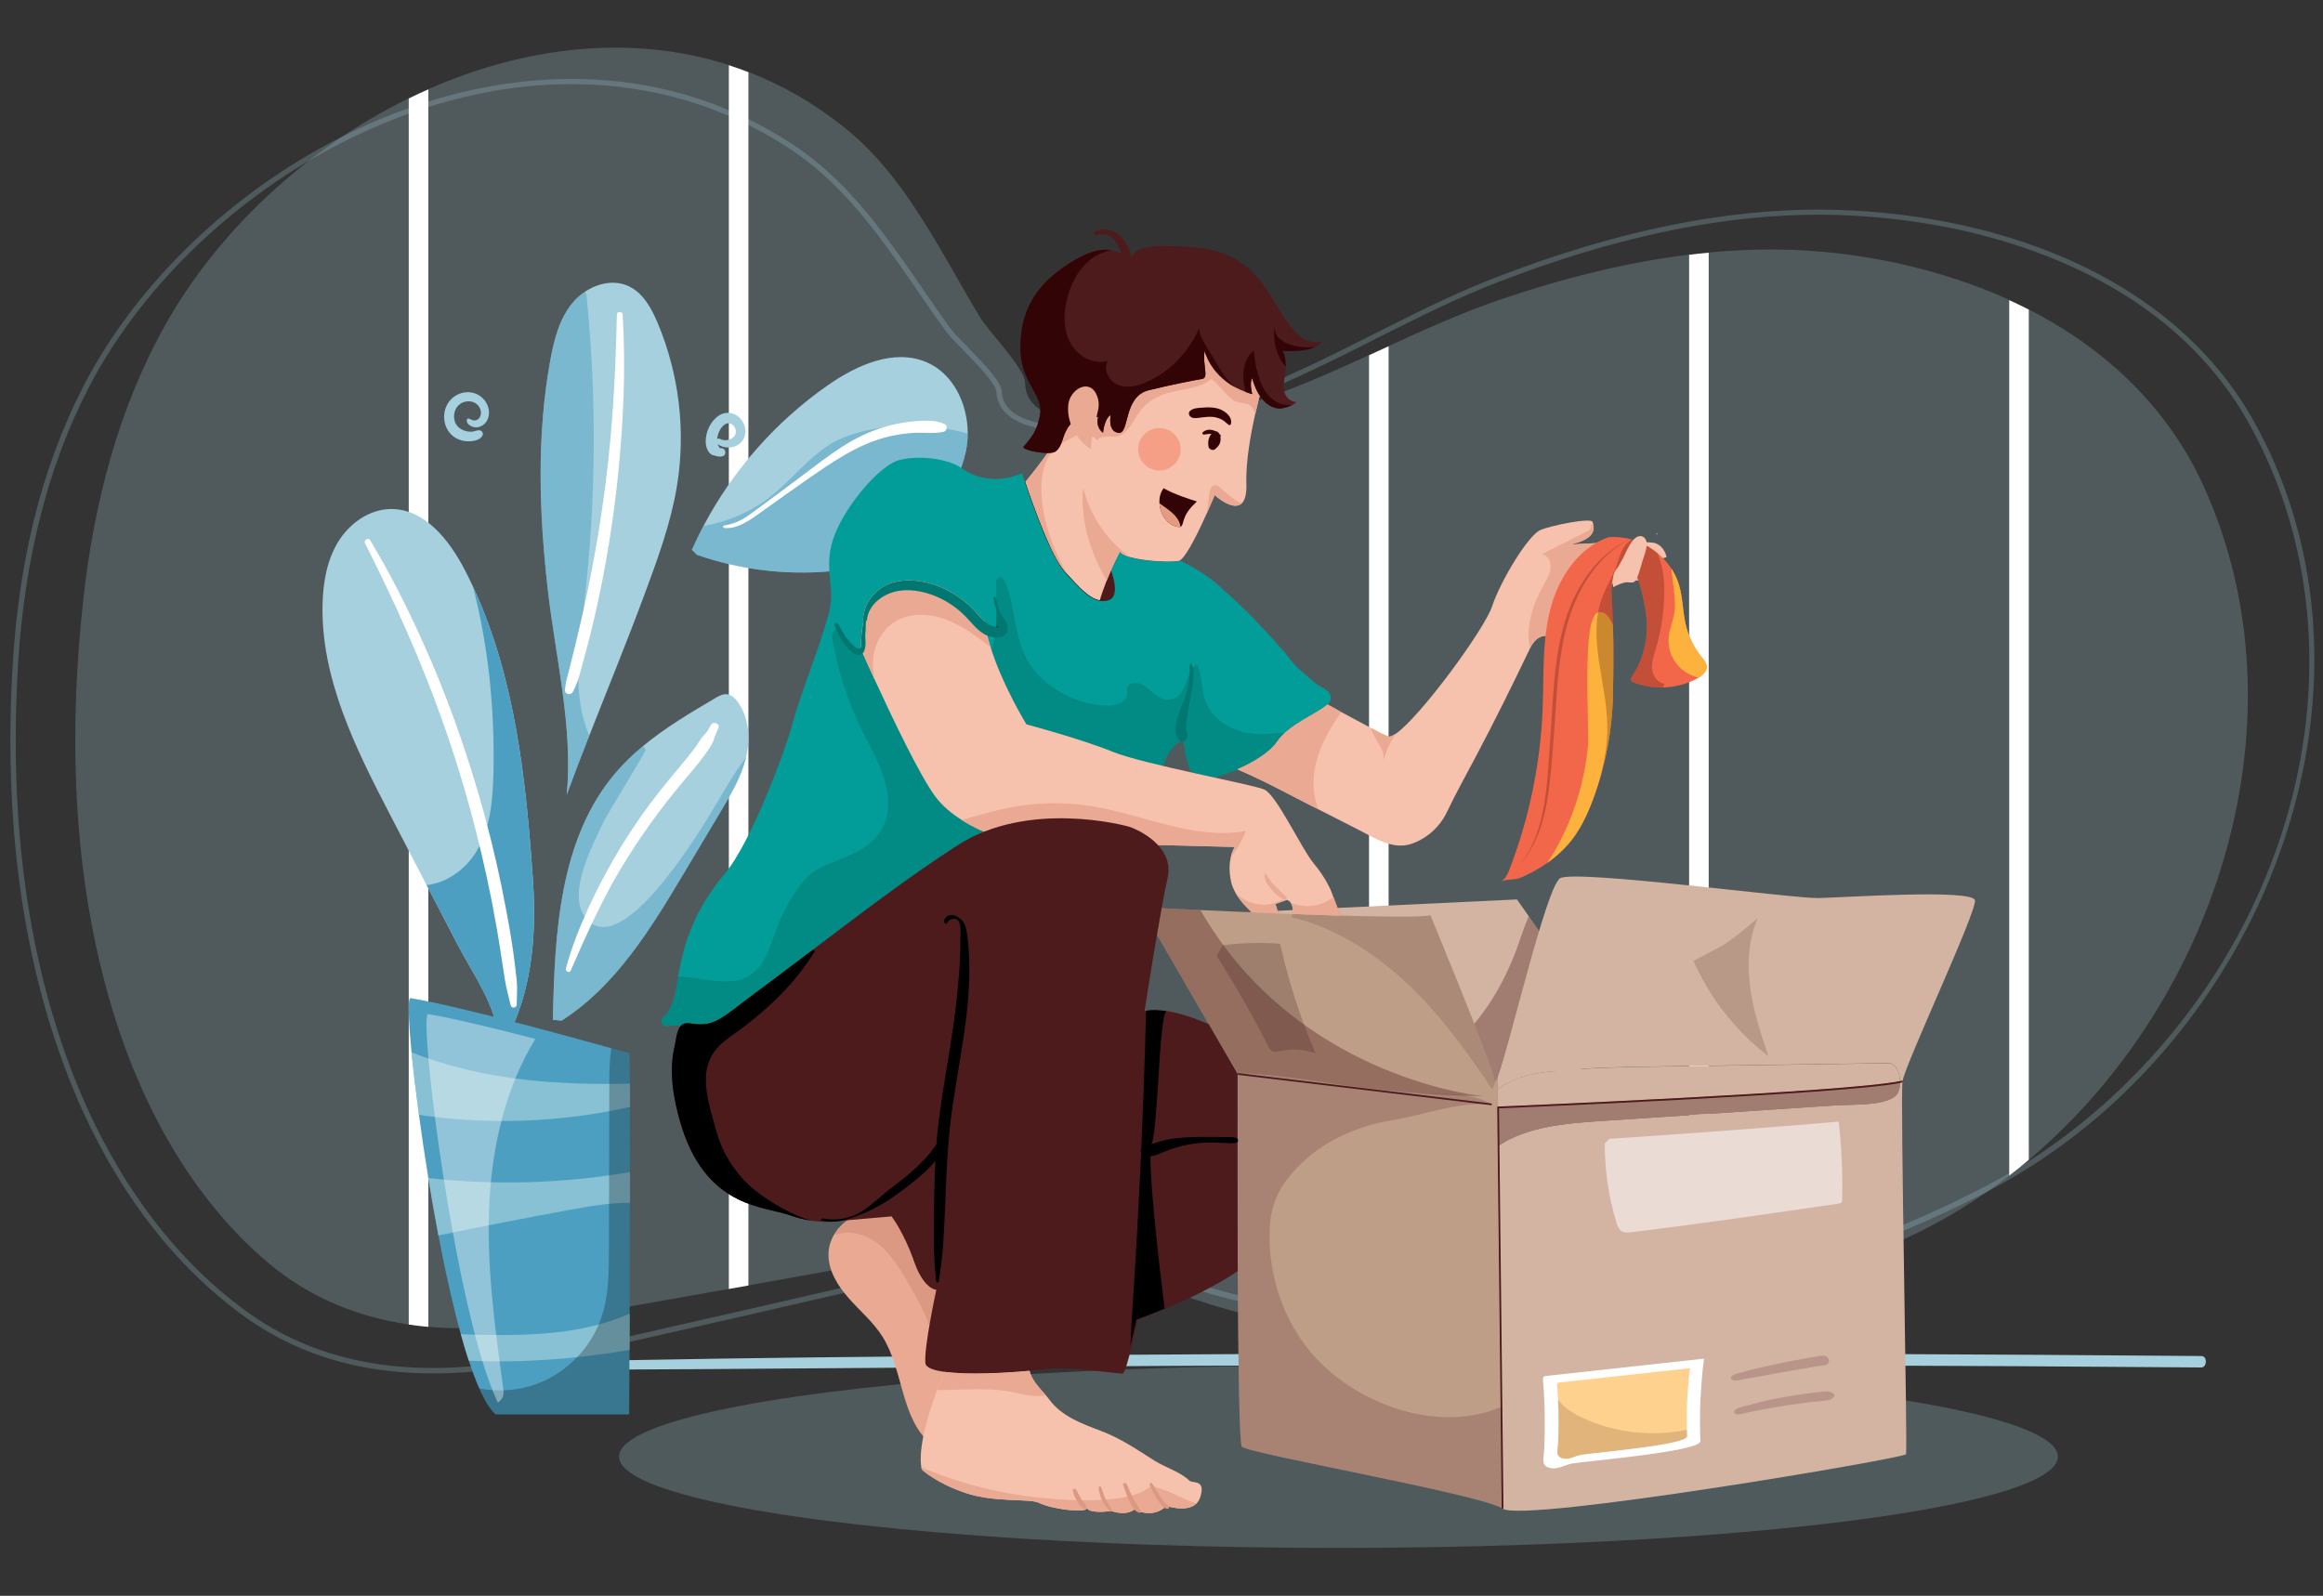 <?xml version="1.0" encoding="utf-8"?>
<!-- Generator: Adobe Illustrator 26.0.1, SVG Export Plug-In . SVG Version: 6.00 Build 0)  -->
<svg version="1.1" id="_x30_3" xmlns="http://www.w3.org/2000/svg" xmlns:xlink="http://www.w3.org/1999/xlink" x="0px" y="0px"
	 viewBox="0 0 3715.7 2553.1" style="enable-background:new 0 0 3715.7 2553.1;" xml:space="preserve">
<rect x="0" y="0" width="3715.7" height="2553.1" fill="#333333" stroke="none"/>
<style type="text/css">
	.st0{opacity:0;fill:#FFFFFF;}
	.st1{opacity:0.25;}
	.st2{fill:#A6D0DD;}
	.st3{opacity:0.25;fill:#A6D0DD;}
	.st4{fill:#FFFFFF;}
	.st5{fill:#D3B4A3;}
	.st6{opacity:0.37;}
	.st7{fill:#4D1B1C;}
	.st8{fill:#BF9E88;}
	.st9{opacity:0.53;}
	.st10{opacity:0.58;}
	.st11{fill:#FDB23D;}
	.st12{opacity:0.2;}
	.st13{fill:#9E7E6C;}
	.st14{opacity:0.6;}
	.st15{opacity:0.5;}
	.st16{opacity:0.15;}
	.st17{fill:#330406;}
	.st18{fill:#4D9FC1;}
	.st19{opacity:0.68;}
	.st20{opacity:0.26;}
	.st21{opacity:0.38;}
	.st22{fill:#EAA992;}
	.st23{fill:#DB9883;}
	.st24{fill:#F7C2AD;}
	.st25{fill:#029D99;}
	.st26{fill:#017771;}
	.st27{fill:#F2674A;}
	.st28{opacity:0.24;}
	.st29{opacity:0.39;}
	.st30{fill:#E59A83;}
</style>
<g>
	<rect id="_x30_3_1_" x="-482.2" y="-283.4" class="st0" width="4680" height="3120"/>
	<g>
		<g>
			<g class="st1">
				<path class="st2" d="M3245.1,1855.6c-10.3,8.7-20.7,17.1-31.3,25.2c-47.9,36.9-99.4,68.9-154,95
					c-101.7,48.7-212.5,87.5-326.6,115.3c-10.4,2.5-20.9,5-31.3,7.3c-133.2,30-269.9,45.1-400.9,43.8c-26.6-0.3-53.2-1.3-79.8-3.1
					c-10.4-0.7-20.9-1.5-31.3-2.5c-168.7-15.5-335-63.1-480.7-149.3c-9.3-5.5-18.5-11.1-27.5-16.9c-1.1-0.7-2.4-1.4-3.8-1.9
					c-30-11.8-110.3,20.1-138.7,25.6c-71.3,13.7-142.9,26.4-214.4,39.4c-42.5,7.7-85.1,15.4-127.6,23c-10.5,1.9-20.9,3.8-31.3,5.6
					c-94.3,16.8-188.6,33.5-283,49.8c-66.5,11.5-133.2,16.5-197.6,10.8c-10.5-0.9-21-2.1-31.3-3.7c-81.9-12-159.4-42.6-227.5-100.7
					c-115.7-98.7-193.8-238.8-239.9-381.4c-70.5-218.1-78.3-455.7-52.9-681.9c17-150.7,55.6-300.6,129.7-433.4
					c85-152.4,227.2-284.4,390.5-364.3c10.4-5.1,20.8-9.9,31.3-14.6c153.6-67.8,323.5-89.1,480.7-38.6c10.5,3.4,21,7.1,31.3,11.1
					c52.7,20.4,103.8,49.3,152,87.6c65.6,52,111.2,121.6,153.3,192.7c22.3,37.7,43.1,76.2,66,113.5c12.8,20.9,71.1,81.5,71.1,102.8
					c0,24.8,15.1,41.1,38.3,51.5c9.3,4.1,19.9,7.3,31.3,9.8c71.4,15,175.6-0.4,203.1-5.6c97.2-18.4,187.6-58.1,277.6-99.4
					c10.5-4.8,20.9-9.6,31.3-14.4c59.4-27.3,119-54.2,180.6-75.1c97-32.8,197.9-58.7,300.1-71.2c10.4-1.3,20.9-2.4,31.3-3.4
					c70.4-6.7,141.2-6.7,211.6,1.9c92.4,11.4,184.7,35.5,269.1,74c10.6,4.8,21,9.9,31.3,15.2c119.9,61.5,221,154,279.6,282.8
					C3691.8,1146,3548.6,1600.2,3245.1,1855.6z"/>
			</g>
			<g>
				<path class="st3" d="M693.2,2197.3c-5.9,0-11.8-0.1-17.7-0.2c-11.4-0.3-22.7-0.9-33.6-1.8c-45.5-3.6-88.8-12.3-128.8-26
					c-42.9-14.6-83.2-35.3-119.8-61.4c-148.2-105.8-232.5-258.5-277.2-368C37,1546.1,4.8,1317.5,20.5,1060.5
					c4.9-80,16.1-156.2,33.2-226.4c18.9-77.6,45.7-150.2,79.5-215.8c81-157.1,224.6-299,393.9-389.3c10.8-5.8,21.7-11.3,32.5-16.5
					c82.1-39.9,166.4-66.3,250.4-78.5c89.4-13,176.4-9.5,258.7,10.3c11.4,2.7,22.9,5.8,34,9.2c58.7,17.7,114.9,44.2,167,78.7
					c76.1,50.4,129.9,121.5,174.4,184.1c10.6,15,21.2,30.4,31.4,45.3c14.5,21.1,29.5,43,44.9,64c4.7,6.4,14.9,16.9,26.7,29
					c30.8,31.6,54.4,56.9,55.2,71.6c1.2,21.2,14.5,36,40.7,45.3c9.4,3.3,20.4,5.9,32.9,7.6c85.9,12,211.7-17.6,212.9-17.9
					c99.7-23.8,189-66.5,287-115.8c5.5-2.7,10.9-5.5,16.4-8.3c5.3-2.7,10.6-5.4,15.9-8c65.2-32.9,124.2-62,187.1-86.2
					c111.7-42.9,214.5-72.3,314.2-89.6c11.3-2,22.4-3.8,33.1-5.3c77.5-11.5,153.1-15.2,224.8-11c103.9,6,201.5,25.4,290.1,57.7
					c11.4,4.2,23,8.6,34.2,13.3c68,28.2,128.5,64.1,180,106.7c55.4,45.9,100.5,99.9,134.2,160.5c48.4,87.2,78.9,182.9,90.6,284.4
					c11.2,96.7,5.2,196.4-17.9,296.2c-45.6,197.3-154.7,381-307.3,517.3l0,0c-10.3,9.2-21,18.4-31.8,27.2
					c-49.4,40.4-102.6,75.7-158.2,104.8c-103.8,54.3-218.1,99.9-339.7,135.4c-10.9,3.2-21.9,6.3-32.8,9.3
					c-141.3,38.7-283.4,61.7-422.5,68.4c-28.2,1.4-56.7,1.9-84.8,1.8c-11.2-0.1-22.5-0.3-33.4-0.6c-92-2.7-181.9-13.7-267-33
					c-89.6-20.2-174.3-49.5-251.8-87.1c-10-4.9-20.2-10-30.2-15.3c-1-0.5-2.2-1-3.4-1.4c-22.1-6.8-71.8,10.3-108,22.8
					c-14.3,4.9-26.6,9.2-35,11.2c-57.1,13.8-115.3,27.2-171.7,40.2c-17.6,4.1-35.3,8.1-52.9,12.2c-48.5,11.2-92.2,21.3-133.7,30.8
					c-10.9,2.5-21.9,5-32.8,7.5c-98.4,22.5-198.1,45-296.6,67C815.5,2189.7,752.5,2197.3,693.2,2197.3z M913.5,134.5
					c-114.6,0-233.3,28.8-350.2,85.5c-10.6,5.2-21.5,10.7-32.2,16.4C363.3,326,221,466.6,140.8,622.2C76.9,746.1,39.3,893.7,29,1061
					c-15.6,255.7,16.3,483.1,94.9,675.7c44.3,108.4,127.8,259.7,274.3,364.2c69.5,49.6,151.7,78.5,244.3,85.8
					c10.8,0.9,21.9,1.4,33.1,1.7c63.8,1.7,131.7-5.8,207.4-22.7c98.4-22,198.2-44.5,296.5-67c10.9-2.5,21.9-5,32.8-7.5
					c41.5-9.5,85.2-19.6,133.7-30.8c17.6-4.1,35.3-8.2,52.9-12.2c56.3-13,114.5-26.4,171.6-40.2c8-1.9,20.1-6.1,34.2-11
					c39.4-13.6,88.5-30.6,113.3-22.9c1.7,0.5,3.4,1.2,4.8,2c10,5.2,20,10.3,30,15.1c149.7,72.6,327.9,113.8,515.4,119.2
					c10.9,0.3,22,0.5,33.2,0.6c28,0.2,56.3-0.4,84.3-1.7c138.4-6.6,280-29.5,420.7-68.1c10.8-3,21.8-6.1,32.6-9.2
					c121.1-35.3,234.8-80.7,338.1-134.8c55-28.8,107.8-63.7,156.7-103.8c10.8-8.8,21.4-17.9,31.6-27l0,0
					c324-289.3,421.8-746.7,232.7-1087.5c-64.5-116.3-168.8-204.9-309.9-263.4c-11.1-4.6-22.5-9-33.9-13.2
					c-87.8-32-184.6-51.2-287.7-57.2c-71.1-4.1-146.2-0.4-223.1,11c-10.6,1.6-21.6,3.3-32.8,5.3c-99.1,17.3-201.4,46.5-312.6,89.2
					c-62.5,24-121.3,53.1-186.3,85.8c-5.3,2.7-10.6,5.3-15.9,8c-5.5,2.8-10.9,5.5-16.4,8.3c-98.5,49.6-188.2,92.5-288.8,116.5
					c-1.1,0.3-89.2,21-169.2,21c-16.3,0-32.2-0.9-46.9-2.9c-13-1.8-24.6-4.5-34.6-8c-29.3-10.4-44.9-28.2-46.3-52.8
					c-0.7-12.7-32.1-44.9-52.8-66.2c-12-12.3-22.4-23-27.5-29.9c-15.5-21.1-30.5-43-45.1-64.2c-10.2-14.9-20.7-30.2-31.3-45.2
					c-44-62-97.3-132.4-172.1-181.9c-51.4-34.1-106.8-60.2-164.8-77.6c-11-3.3-22.3-6.4-33.6-9.1
					C1016.9,140.5,965.6,134.5,913.5,134.5z"/>
			</g>
			<g>
				<g>
					<path class="st4" d="M685.1,143v1979.8c-10.5-0.9-21-2.1-31.3-3.7V157.6C664.1,152.5,674.5,147.6,685.1,143z"/>
				</g>
				<g>
					<path class="st4" d="M1197.1,115.5v1941.1c-10.5,1.9-20.9,3.8-31.3,5.6V104.4C1176.2,107.8,1186.7,111.5,1197.1,115.5z"/>
				</g>
				<g>
					<path class="st4" d="M1709.1,673.4v1314.1c-9.3-5.5-18.5-11.1-27.5-16.9c-1.1-0.7-2.4-1.4-3.8-1.9V663.6
						C1687,667.7,1697.6,670.9,1709.1,673.4z"/>
				</g>
				<g>
					<path class="st4" d="M2221.1,554v1585.3c-10.4-0.7-20.9-1.5-31.3-2.5V568.4C2200.2,563.6,2210.6,558.8,2221.1,554z"/>
				</g>
				<g>
					<path class="st4" d="M2733.1,404.3v1686.9c-10.4,2.5-20.9,5-31.3,7.3V407.7C2712.2,406.4,2722.6,405.3,2733.1,404.3z"/>
				</g>
				<g>
					<path class="st4" d="M3245.1,495.4v1360.2c-10.3,8.7-20.7,17.1-31.3,25.2V480.2C3224.3,485.1,3234.8,490.1,3245.1,495.4z"/>
				</g>
			</g>
		</g>
		<g>
			<ellipse class="st3" cx="2140.9" cy="2330.4" rx="1150.7" ry="146.1"/>
		</g>
		<g>
			<g>
				<path class="st2" d="M863.2,2191.6c346.6-0.8,693.1-5,1039.7-6.5c344.8-1.4,689.6-1.8,1034.4-0.6c194.5,0.6,389,1.7,583.5,3.3
					c9.7,0.1,10.2-18.2,0.5-18.3c-346.5-2.9-693.1-4.3-1039.7-4.3c-344.8,0-689.6,1.8-1034.5,5c-194.5,1.8-389.1,4.3-583.6,9
					C856.9,2179.4,856.6,2191.6,863.2,2191.6L863.2,2191.6z"/>
			</g>
		</g>
		<g>
			<g>
				<path class="st5" d="M2585.2,1665.1L2353.5,1850l-17.6-14.8l-34.1-28.7l-407.1-342.3l107.1-5.1c0.2,0.2,0.4,0.3,0.6,0.5
					c14,0.6,28.2,1.2,42.5,1.8l-1.3-4.2l24.4-1.2c0.1,1.9,0,4-0.3,6.3c26,1,51.9,1.9,76.3,2.6l-4.6-12.3l287-13.6l18.8,26.7
					l90.9,129.4L2585.2,1665.1z"/>
			</g>
			<g class="st6">
				<path class="st7" d="M2536.1,1595.1c-11,40.6-23.7,74.8-30.1,86.9c-34.6,65.3-89.7,121-158.1,149.2c-3.8,1.6-7.9,3-12,4
					c-7.2,1.7-14.5,1.9-20.8-1.6c-9.5-5.2-12.7-15.9-13.3-27.1c-0.3-5.2,0-10.5,0.4-15.5c2.3-26.9,4.6-53.9,7-80.8
					c0.7-8.2,1.5-16.7,5.2-24.1c3.8-7.7,10.4-13.6,16.7-19.5c42.5-40.2,72.2-89.3,93.1-143.7c5.8-15.1,12.2-36.6,21.1-57.2
					L2536.1,1595.1z"/>
			</g>
			<g>
				<path class="st8" d="M2403.3,2413.4c-36.6-23.1-408.5-87.9-417-99c-4-5.3-5.8-140.5-6.5-280.7c-0.8-154.6-0.3-315.4-0.3-315.4
					l-46.1-79.7l-51.4-88.8l-31.4-54.2c2.5-14.7,5-29.2,7.5-42.6c16.2,0.8,37.5,1.9,62,3c24.8,1.2,52.8,2.5,82.1,3.7
					c14,0.6,28.2,1.2,42.5,1.8c7.6,0.3,15.2,0.6,22.8,0.9c0,0,0.1,0,0.1,0c26,1,51.8,1.9,76.1,2.6c71.2,2,130,2.6,144.1-0.6
					c0,0,98.1,236.4,102.8,264.4c0.2,1.4,0.6,1.9,1.2,1.6c0.8-0.5,2.1-2.8,3.6-6.8l0.4,36.3l0.1,12.2l5.3,478.9L2403.3,2413.4z"/>
			</g>
			<g>
				<path class="st5" d="M3048.7,2326.6c-2.8,6.6-612.1,109.9-644.8,87.2c-0.2-0.1-0.4-0.3-0.6-0.4l-6.4-580.4
					c45.3-30.1,105-35.6,160.5-39.3c126.8-8.5,253.5-16.9,380.3-25.4c22.7-1.5,82.1,1.6,96.6-17.6c9.5-12.6,5.6-50.2-14.4-49.9
					c-119.5,1.7-238.9,3.5-358.4,5.2c-57.6,0.8-115.3,1.7-172.6,7.2c-31,3-63.3,8-88.5,26.3c-1.5,1.1-3.1,2.3-4.5,3.6l-0.2-20
					c17.8-46,77.8-305.8,99.9-318.1c25.2-14,371.9,32.7,413,31.8c41.1-0.9,247.6-14.9,250.4,3.7c2.8,18.7-112.1,263.1-115.9,289.5
					C3039.4,1756.6,3051.5,2320.1,3048.7,2326.6z"/>
			</g>
			<g>
				<path class="st5" d="M3034.2,1750.8c-14.5,19.2-73.9,16-96.6,17.6c-126.8,8.5-253.5,16.9-380.3,25.4
					c-55.5,3.7-115.2,9.1-160.5,39.3l-1-89.7c1.5-1.3,3-2.4,4.5-3.6c25.1-18.4,57.4-23.3,88.5-26.3c57.3-5.6,115-6.4,172.6-7.2
					c119.5-1.7,238.9-3.5,358.4-5.2C3039.9,1700.6,3043.8,1738.2,3034.2,1750.8z"/>
			</g>
			<g class="st9">
				<path class="st4" d="M2574.2,1822c122.3-8,244.6-17.1,366.8-27.5c4.8,41.7,6.6,83.7,5.5,125.7c0,1.3-0.1,2.6-0.9,3.6
					c-0.9,1.1-2.5,1.4-4,1.7c-110.5,16.2-221,32.4-331.9,45.8c-5.7,0.7-11.9,1.2-16.6-2.1c-4.1-2.9-5.9-8-7.4-12.8
					c-12.7-41.1-19-84.1-18.8-127.1L2574.2,1822z"/>
			</g>
			<g>
				<path class="st4" d="M2504.1,2344.5c3-1.1,6-2.1,8.9-2.7c18.8-3.9,207.5-19.2,206.8-36.2c-1.7-44,0.2-88.2,5.8-131.9
					c-84.3,9.2-168.6,18.4-252.9,27.7c-1,0.1-2,0.2-2.8,0.8c-2,1.3-2,4.1-1.8,6.4c3.1,35.7,3.4,71.5,2.1,107.3
					c-0.6,18.5-7.3,30.3,12.1,33.2C2489.6,2350,2497,2347.1,2504.1,2344.5z"/>
			</g>
			<g class="st10">
				<g>
					<path class="st11" d="M2698.2,2287.5c0.1,3.5,0.2,6.9,0.3,10.4c0.5,14-155.3,26.7-170.8,29.9c-2.4,0.5-4.9,1.3-7.4,2.2
						c-5.9,2.1-12,4.6-17.9,3.7c-16-2.4-10.5-12.2-10-27.4c0.8-22.5,0.9-45.1-0.3-67.6c-0.4-7-0.8-14-1.5-21
						c-0.2-1.9-0.2-4.2,1.4-5.3c0.7-0.4,1.5-0.5,2.4-0.6c69.6-7.6,139.2-15.2,208.9-22.9C2699.1,2221.6,2697.4,2254.6,2698.2,2287.5
						z"/>
				</g>
			</g>
			<g>
				<g class="st12">
					<path class="st7" d="M2771.5,2208.1c5.7,1.9,13-0.8,18.8-1.8c6.7-1.1,13.4-2.1,20.1-3.4c14.1-2.7,28.3-5.3,42.4-7.7
						c13.8-2.4,27.5-4.9,41.3-7.2c6.6-1.1,13.2-2.4,19.8-3.2c5-0.5,9.5-0.3,11.4-5.8c1.4-4-1.6-8.1-5.3-9.4
						c-5.4-1.8-11.6,0.2-17,1.1c-6.3,1.1-12.6,2.2-18.8,3.3c-13.3,2.4-26.7,4.9-39.9,7.7c-12.9,2.7-25.7,5.6-38.5,8.6
						c-6.2,1.4-12.3,3.3-18.5,5c-5.7,1.6-13.1,2.3-17.4,6.6C2767.8,2204.1,2768.9,2207.3,2771.5,2208.1L2771.5,2208.1z"/>
				</g>
			</g>
			<g>
				<g class="st12">
					<path class="st7" d="M2778,2262.7c6,0.6,12.6-2,18.6-3.2c6.5-1.4,13.1-2.6,19.7-3.8c13.5-2.5,27.1-4.9,40.6-7.1
						c13.3-2.1,26.7-3.9,40.1-5.4c6.6-0.7,13.3-1.3,19.9-2c6.4-0.7,12-1,16.3-6.4c1-1.3,1.3-3.1,0-4.4c-5-4.7-9.8-4.6-16.3-4
						c-6.6,0.5-13.3,1.4-19.9,2.2c-13.9,1.8-27.7,3.8-41.5,6.2c-13.5,2.4-27,5-40.3,8.4c-6.5,1.6-12.9,3.4-19.3,5.2
						c-6.4,1.8-14.5,2.9-20,6.8C2772.6,2257.5,2773.9,2262.3,2778,2262.7L2778,2262.7z"/>
				</g>
			</g>
			<g>
				<path class="st13" d="M1946.2,1529.4c29.7,46.8,57.2,95,82.3,144.3c1.5,3,3.2,6.2,6.2,7.8c3.8,2.1,8.5,0.9,12.7,0
					c18.7-4.1,38.6-2.9,56.7,3.6c-24.2-56.5-43.1-115.2-56.6-175.2c-30.5-2.2-61.2-1.5-91.6,2.3L1946.2,1529.4z"/>
			</g>
			<g>
				<g class="st14">
					<g>
						<path class="st13" d="M2392,1730.2l-4.9,13.2c-40.1-60.2-82.9-119.3-135.4-169c-52.6-49.7-115.7-90-186-107
							c0.7-1.7,1.4-3.4,2.1-5.1c26,1,51.8,1.9,76.1,2.6c71.2,2,130,2.6,144.1-0.6c0,0,98.1,236.4,102.8,264.4
							C2391.1,1730,2391.5,1730.5,2392,1730.2z"/>
					</g>
				</g>
				<g class="st6">
					<path class="st7" d="M2373.9,1754c-84.3-1.8-168.5-9-251.8-21.7c-24.5-3.7-118.1-17.7-142.6-14l-46.1-79.7l-51.4-88.8
						l-31.4-54.2c2.5-14.7,5-29.2,7.5-42.6c16.2,0.8,37.5,1.9,62,3c13,22.6,26.9,43.5,41.6,62.8
						C2123.4,1731.5,2373.9,1754,2373.9,1754z"/>
				</g>
				<g class="st12">
					<path class="st7" d="M2403.3,2413.4c-36.6-23.1-408.5-87.9-417-99c-4-5.3-5.8-140.5-6.5-280.7c-0.8-154.6-0.3-315.4-0.3-315.4
						c24.5-3.7,118.1,10.3,142.6,14c48.3,7.3,96.9,12.8,145.7,16.5c36.9,2.8,85.3-2.5,117.8,18.1c-53.2-4.4-107.3,16.8-159.2,25.4
						c-52.5,8.6-105.9,31.2-144.3,68.6c-40.6,39.6-53.7,71.8-51.1,130.4c2.7,61.6,24.9,122.6,64.2,170.3
						c68.6,83.3,203.3,133.8,306.3,89.1L2403.3,2413.4z"/>
				</g>
			</g>
			<g>
				<g>
					
						<rect x="2181.2" y="1538.2" transform="matrix(0.119 -0.993 0.993 0.119 192.808 3702.518)" class="st7" width="2.8" height="408.9"/>
				</g>
			</g>
			<g class="st6">
				<path class="st7" d="M3039.2,1732.6c-0.2,7.3-1.8,14.1-5,18.2c-14.5,19.2-73.9,16-96.6,17.6c-126.8,8.5-253.5,16.9-380.3,25.4
					c-55.5,3.7-115.2,9.1-160.5,39.3l-0.7-61.2l0-1.3c7.8-0.3,558.7-23,643-40.8C3039.2,1730.7,3039.2,1731.6,3039.2,1732.6z"/>
			</g>
			<g>
				<g>
					<path class="st7" d="M3043.5,1731.6c-1.3,0.3-2.7,0.6-4.3,1c-86.9,17.8-637.3,40.5-642.9,40.7l-0.1-1.6l0-1.3h0
						c7.8-0.3,558.7-23,643-40.8c1.3-0.3,2.5-0.5,3.6-0.8L3043.5,1731.6z"/>
				</g>
			</g>
			<g>
				<g>
					
						<rect x="2398.3" y="1770.4" transform="matrix(1 -1.113089e-02 1.113089e-02 1 -23.137 26.841)" class="st7" width="2.8" height="643"/>
				</g>
			</g>
			<g class="st15">
				<g>
					<path class="st13" d="M2708.7,1537.3c26.4,59.9,68.2,113,120.1,152.8c-12.2-35.9-24.1-72.1-29.2-109.6
						c-5.1-37.5-3.1-76.8,11.9-111.6c-11.8,10.6-43.9,37.2-57.9,44.7L2708.7,1537.3z"/>
				</g>
			</g>
			<g class="st16">
				<g>
					<path class="st17" d="M2698.5,2297.9c0.5,14-155.3,26.7-170.8,29.9c-2.4,0.5-4.9,1.3-7.4,2.2c-5.9,2.1-12,4.6-17.9,3.7
						c-16-2.4-10.5-12.2-10-27.4c0.8-22.5,0.9-45.1-0.3-67.6c1,1.5,2,2.9,3.1,4.2c9.5,11.6,22.9,19.4,36.5,25.7
						c51.5,23.9,110.8,30.4,166.4,18.9C2698.2,2291,2698.3,2294.5,2698.5,2297.9z"/>
				</g>
			</g>
		</g>
		<g>
			<g>
				<path class="st2" d="M797.4,1684.3c0.8-7.5,0.8-14.9,0.2-22.3c-4.3-53.9-41.8-104.6-66.3-151.9c-16.3-31.4-32.6-62.8-48.9-94.1
					c-19-36.6-38.1-73.3-57.1-109.9c-55.8-107.4-113-220.9-109.3-341.9c1.1-34.3,7.4-69.5,25.7-98.6c18.3-29.1,50-51.3,84.4-51.2
					c53.5,0,92.7,49.8,117.3,97.3c4.7,9,9.1,18.1,13.4,27.3c67.5,145.4,84.8,309.7,95.8,470.2C859,1504,849.6,1602.4,797.4,1684.3z"
					/>
			</g>
			<g>
				<g>
					<path class="st18" d="M797.4,1684.3c0.8-7.5,0.8-14.9,0.2-22.3c-4.3-53.9-41.8-104.6-66.3-151.9
						c-16.3-31.4-32.6-62.8-48.9-94.1c32.5-3.2,63.4-26,80.4-55c21.9-37.3,25.6-82.4,26.5-125.6c2.1-99.6-7.7-199.8-32.6-296.3
						c67.5,145.4,84.8,309.7,95.8,470.2C859,1504,849.6,1602.4,797.4,1684.3z"/>
				</g>
			</g>
			<g>
				<g>
					<path class="st4" d="M584,869.4c45.8,90.6,87.5,183,121.8,278.6c34.2,95.4,61,193.5,80.6,292.9c5.4,27.6,10.3,55.3,14.5,83.1
						c2.2,14.2,4.5,28.4,6.6,42.7c2.1,14.2,6.2,27.8,9.4,41.8c1.2,5.5,9.6,4.1,9.6-1.3c0.1-12.8,1.3-25.8,0-38.6
						c-1.4-12.8-2.9-25.7-4.6-38.5c-3.3-25.1-7.7-50.1-12.4-74.9c-9.3-50.2-20.6-100-34-149.3c-26.8-98.5-60.9-195.2-103.4-288
						c-24-52.5-50.1-103.9-79.9-153.3C589.1,859.1,581.2,863.8,584,869.4L584,869.4z"/>
				</g>
			</g>
			<g>
				<path class="st18" d="M1007.6,1875.2c0,16,0,32.5-0.1,49.2c-0.1,59.8-0.3,122.5-0.5,177.4c-0.1,20.6-0.2,40.2-0.2,58
					c-0.3,61.2-0.5,103-0.5,103H792.8c-7.7-6.7-15.4-18.5-22.9-34.3c-1.1-2.3-2.2-4.7-3.3-7.2c-5.7-12.7-11.2-27.6-16.7-44.3
					c0,0,0-0.1-0.1-0.1c-4.3-13.1-8.6-27.3-12.7-42.3c-3-10.7-5.9-21.7-8.7-33.2c-9.7-38.6-18.8-81.3-27.1-124.9
					c-5.8-30.5-11.2-61.5-16.2-91.9c-5.7-34.9-10.7-69.1-15-101c-5-37.2-9-71.3-11.8-100c-5.2-53.3-6.2-87.5-1.7-86.7
					c39.9,6.5,108.4,23.2,174.3,40.4c9.9,2.6,19.6,5.1,29.2,7.7c16.2,4.3,31.9,8.5,46.6,12.5c28.5,7.7,53.4,14.6,71.2,19.6
					c17.7,5,28.4,8,28.4,8c0.5,4.8,0.8,22.4,1,48.6c0.1,11,0.2,23.5,0.2,37.3C1007.6,1801,1007.7,1836.8,1007.6,1875.2z"/>
			</g>
			<g class="st19">
				<g>
					<path class="st2" d="M1007.5,1771c-4,0.9-8,1.7-12,2.6c-103.2,21.7-210.2,25.7-314.7,11.6c-3.6-0.5-7.2-1-10.8-1.6
						c-5-37.2-9-71.3-11.8-100c58.5,23.2,121.2,37.1,183.9,44.1c54.8,6.1,110,7.3,165.1,6C1007.4,1744.7,1007.5,1757.2,1007.5,1771z
						"/>
				</g>
				<g>
					<path class="st2" d="M1007,2101.8c-0.1,20.6-0.2,40.2-0.2,58c-85,14.4-171.4,21-257,17.1c-4.3-13.1-8.6-27.3-12.7-42.3
						c22.9,1,45.9,1.4,68.9,1.3c54.5-0.3,109.5-3.8,161.6-19.7C981,2112.2,994.2,2107.3,1007,2101.8z"/>
				</g>
				<g>
					<path class="st2" d="M1007.6,1875.2c0,16,0,32.5-0.1,49.2c-32.7-0.2-65.6,5.6-97.9,11.5c-69.6,12.8-139.1,26.4-208.4,40.7
						c-5.8-30.5-11.2-61.5-16.2-91.9C792.3,1896.7,901.3,1893.5,1007.6,1875.2z"/>
				</g>
			</g>
			<g>
				<path class="st2" d="M1193.3,1211.6c-0.1,0.5-0.2,0.9-0.3,1.4c-7.6,30.5-23.9,58-40,85c-19.7,33.1-39.4,66.1-59.2,99.2
					c-52.8,88.5-108.6,180.2-195.5,235.7l-14-1.3c3-138.8,10.3-289.6,100.4-395.2c13.3-15.6,28.1-29.8,43.9-42.8
					c35.3-29.3,75.6-53.2,115.3-76.6c6-3.5,12.5-7.2,19.4-6.2c7,0.9,12.4,6.3,16.6,12C1198.1,1147.6,1200.5,1181.5,1193.3,1211.6z"
					/>
			</g>
			<g class="st15">
				<g>
					<path class="st18" d="M1193.3,1211.6c-0.1,0.5-0.2,0.9-0.3,1.4c-7.6,30.5-23.9,58-40,85c-19.7,33.1-39.4,66.1-59.2,99.2
						c-52.8,88.5-108.6,180.2-195.5,235.7l-14-1.3c3-138.8,10.3-289.6,100.4-395.2c13.3-15.6,28.1-29.8,43.9-42.8
						c0,0,4.3,5.7,4.3,5.7c1.2,1.6-62.3,104.5-67.6,115.9c-17.4,37.3-60.9,116.8-27,155.3c55.3,62.8,171.8-126.3,195.5-164.5
						C1153.1,1274.5,1171.1,1240.8,1193.3,1211.6z"/>
				</g>
			</g>
			<g>
				<path class="st2" d="M1082.9,777c-9.8,59.9-31,117.4-52.1,174.3c-28,75.6-58.8,150.6-88.2,225.6c-12.4,31.6-24.5,63.1-36.1,94.7
					c10.3-108.7-18-220.6-30.3-328.3c-13.8-121.8-18.1-245.8,4-366.9c6-32.8,14.5-66.6,35.9-92.2c5.6-6.7,12.3-12.7,19.8-17.6
					c20.9-13.8,47.2-19.2,69.5-8.8c23.1,10.8,36.5,35,46.4,58.5C1086.3,598.1,1097.2,689.6,1082.9,777z"/>
			</g>
			<g class="st15">
				<g>
					<path class="st18" d="M934,969.1c-8.2,69.7-18.9,144.2,8.6,207.9c-12.4,31.6-24.5,63.1-36.1,94.7
						c10.3-108.7-18-220.6-30.3-328.3c-13.8-121.8-18.1-245.8,4-366.9c6-32.8,14.5-66.6,35.9-92.2c5.6-6.7,12.3-12.7,19.8-17.6
						l2,3.6C954.9,636,953.5,803.6,934,969.1z"/>
				</g>
			</g>
			<g>
				<path class="st2" d="M1547.9,693.6c0,10.2-1.1,20.4-3.3,30.3c-12.4,55.9-51.9,101.8-94.7,139.8c-15.2,13.5-31.3,26.6-49.8,34.9
					c-17.3,7.8-36.3,11.3-55.2,13.6c-77.2,9.6-156.6,1.1-230-24.5l-8.2-8.1c5.8-12.9,11.9-25.7,18.6-38.2
					c47.3-89.6,116.3-167.7,199.5-225.5c45.9-31.9,104.7-58.2,156.3-36.8C1524.7,597.3,1547.9,645.8,1547.9,693.6z"/>
			</g>
			<g class="st15">
				<g>
					<path class="st18" d="M1547.9,693.6c0,10.2-1.1,20.4-3.3,30.3c-12.4,55.9-51.9,101.8-94.7,139.8
						c-15.2,13.5-31.3,26.6-49.8,34.9c-17.3,7.8-36.3,11.3-55.2,13.6c-77.2,9.6-156.6,1.1-230-24.5l-8.2-8.1
						c5.8-12.9,11.9-25.7,18.6-38.2c31.2-5.2,61.3-16.7,88.1-33.4c40.4-25.3,68.5-65,106.9-92.5c22.1-15.8,53.9-26.1,89-30.9
						c33.7-4.6,70.5-4.2,104.5,1.4C1525.7,688,1537,690.5,1547.9,693.6z"/>
				</g>
			</g>
			<g>
				<g>
					<path class="st4" d="M986.7,503.1c-1.7,78.7-5.4,157.6-14,236c-8.6,78.5-21.6,156.4-38.6,233.6c-4.8,21.9-10.2,43.6-15.4,65.4
						c-2.6,10.7-5.3,21.3-8,32c-2.8,10.8-6.1,22-7,33.2c-0.6,7.8,9.2,9.9,12.7,3.4c9.2-17,13.3-37.5,18.5-56
						c5.5-19.5,10.4-39,15-58.7c9.1-38.8,16.8-77.9,23.3-117.2c13.1-78.7,21-158.1,24.1-237.8c1.8-44.6,1.2-89.2-1.3-133.7
						C995.8,497.8,986.8,497.8,986.7,503.1L986.7,503.1z"/>
				</g>
			</g>
			<g>
				<g>
					<path class="st4" d="M912.8,1553c24.1-55.1,48.4-109.8,79.2-161.6c30.5-51.1,65.1-99,103.5-144.4
						c10.5-12.4,21.3-24.9,30.8-38.1c4.8-6.6,10.3-13.7,13.7-21.1c1.8-3.9,2.6-8.1,4.4-12c1.7-3.7,3.2-7.5,4.7-11.3
						c2.6-6.8-8.2-11.2-11.7-4.9c-1.7,3.1-3.4,6.1-5.3,9.1c-2,3.2-4.1,5.3-6.6,8c-5.1,5.5-8.9,13-13.4,19.1
						c-8.8,11.7-18.1,23.1-27.6,34.3c-19.4,23-38.3,46.4-55.7,70.9c-34.5,48.5-64.3,100.2-88.9,154.4
						c-13.9,30.5-26.1,61.9-34.8,94.3C904,1554.2,910.9,1557.5,912.8,1553L912.8,1553z"/>
				</g>
			</g>
			<g>
				<g>
					<path class="st4" d="M1158.9,844.8c23,1.9,44.7-15.7,62.3-28.2c22.5-16,44.9-32.2,67.6-47.9c42.1-29.1,84.2-59.3,134.9-70.8
						c13.7-3.1,27.6-5,41.7-5.5c14.5-0.6,29.7,1.7,44-1.6c5.4-1.2,6.7-9.7,1.6-12.2c-11.7-5.8-25-5.8-37.8-5.3
						c-13,0.5-26.1,2.2-38.8,4.8c-25,5.1-49.1,14.5-71.4,27c-22.5,12.7-43.2,28.2-63.8,43.8c-22.4,16.9-44.8,33.7-67.4,50.3
						c-11.7,8.5-23.1,17.4-35,25.7c-12,8.3-24,13.7-38.4,15.8C1155.8,841,1156.6,844.6,1158.9,844.8L1158.9,844.8z"/>
				</g>
			</g>
			<g>
				<g>
					<path class="st2" d="M747,671.1c-2.3,6.6,6.5,11.6,11.8,12.4c8,1.3,15.9-3.3,19.9-10.1c8.8-15.3,0-34.8-15-42.3
						c-16.8-8.4-37.4-1.6-47.2,14.1c-9.2,14.6-7.9,34.8,3.3,47.9c6.5,7.6,16.1,12,25.9,12.8c8.1,0.7,21.7-0.7,25.9-8.8
						c2.1-4.1-0.6-8.3-5-8.7c-3.4-0.3-6.3,1.3-9.6,1.9c-3,0.6-6.2,0.5-9.2,0c-5.6-1-11.3-3.6-15.3-7.7c-8.6-8.9-8.2-24.5,0.2-33.4
						c9.3-9.9,27-9.9,34.2,2.5c3.2,5.5,3.5,13-1,18c-2.2,2.4-5.4,3.3-8.7,2.9c-2.8-0.4-4.9-2.4-7.7-3
						C748.4,669.4,747.4,669.9,747,671.1L747,671.1z"/>
				</g>
			</g>
			<g>
				<g>
					<path class="st2" d="M1146.1,709.5c12.6,9.7,32.5,8.8,41.9-5.1c10-14.8,1.5-36.4-14.8-42.3c-19.6-7.1-35.5,10.2-41.4,27
						c-3.3,9.6-4.7,21.6,0,30.9c1.3,2.5,2.8,4.7,5.1,6.4c1,0.9,2.2,1.5,3.5,1.9c2.7,0.4,3.1,0.4,1.4,0.2c5,1.6,8.5,2.7,13.8,1.5
						c7.1-1.7,5.6-12.9-1.7-12.8c-0.7,0-3.7-0.7-2.9-0.1c0.8,0.6-0.7-1.8-1.1-2.4c-1.3-2.3-2.6-4-2.9-6.7
						c-0.6-5.3,0.8-11.2,2.7-16.1c2.8-7,10.2-17.5,19.1-14.1c7,2.7,10.9,13,6.4,19.3c-5.2,7.3-15.9,9.3-23.5,5.1
						C1147.4,699.6,1141.7,706.1,1146.1,709.5L1146.1,709.5z"/>
				</g>
			</g>
			<g class="st20">
				<g>
					<path d="M1006.3,2262.8H792.8c-8.8-7.7-17.6-22.1-26.2-41.4c30.2,5.7,61.9,3.6,90.8-6.9c48.4-17.5,88.1-57.9,104.5-106.7
						c11.9-35.1,12.1-72.9,12.1-110c0.2-88.4,0.4-176.8,0.6-265.2c0-18.3,0.3-37.4,3.3-55.5c17.7,5,28.4,8,28.4,8
						C1009.4,1715.9,1006.3,2262.8,1006.3,2262.8z"/>
				</g>
			</g>
			<g class="st21">
				<path class="st4" d="M805.2,2222.8c1.4,10.2-2.2,16.9-8.9,21.1c-1.1-2.3-2.2-4.6-3.2-7c-5.6-12.5-11.1-27.2-16.5-43.6
					c-7.3-22.1-14.3-47.2-21.1-74.4c-49.2-196.6-83.7-498.6-70.6-496.4c39.2,6.4,106.6,22.8,171.4,39.7
					c-47.1,77-68.5,168.6-73.4,259.2C777.5,2022.1,791.4,2122.8,805.2,2222.8z"/>
			</g>
		</g>
		<g>
			<g>
				<path class="st7" d="M1709.8,1003.4c75.7,29.6,147.8-64.1,62.1-102.1c-25-11.1-58-13-80.5,4.9
					C1653.9,936.1,1668.3,987.1,1709.8,1003.4z"/>
			</g>
			<g>
				<path class="st22" d="M1511.6,2298.7c-2.4,7.7-7.5,17.1-15.4,15.5c-2.5-0.5-4.6-2-6.5-3.6c-49.5-40.5-44.1-118.5-78.4-172.5
					c-14.4-22.8-35.4-40.4-53.3-60.6c-17.9-20.1-33.4-44.8-32.8-71.8c0.3-11.9,4.2-23.3,10.7-33.2c13.4-20.5,37.7-34.3,62.3-32.2
					l11.1-13.8c12.1-4.8,25.3-7.5,38.5-8.2c34.1-1.6,68.7,10.9,86.6,39.3c14.1,22.4,15.9,50.2,16.1,76.6
					C1551.1,2123.8,1537.9,2213.3,1511.6,2298.7z"/>
			</g>
			<g>
				<path class="st23" d="M1493.1,2144.3c-6.3-32.7-25.4-65.8-42.1-94.2c-12.6-21.4-25.7-43.2-44.9-58.9
					c-19.2-15.7-46.2-24.4-69.4-15.6c-0.2-1-0.4-2-0.6-3c13.4-20.5,37.7-34.3,62.3-32.2l11.1-13.8c12.1-4.8,25.3-7.5,38.5-8.2
					c0.4,0.4,0.7,0.8,1.1,1.2c17.8,19.5,28.9,44,38.7,68.5c9.5,23.9,18,48.6,20.7,74.2C1510.9,2087.9,1506.2,2122.2,1493.1,2144.3z"
					/>
			</g>
			<g>
				<path class="st24" d="M2007.9,661.8c-7.7,33.9-15.4,77.5-14.3,112.2c0.5,14.7-1.7,23.8-5.5,29.1c0,0,0,0,0,0
					c-0.3,0.5-0.7,0.9-1.1,1.3c-13.7,15.6-44.1-12.3-44.1-12.3s-5,12.1-12.1,28.1c0,0,0,0,0,0c-12.7,28.3-32.1,68.7-43.1,76.1
					c-0.9,0.6-1.7,1-2.4,1.1c-11.6,2.4-52.8,0.8-76.9-5.9c-8.5-2.3-14.9-5.3-17-9c0,0-6.5,11.9-14.3,29.7
					c-2.2,5.1-4.6,10.6-6.9,16.5c-3.9,9.9-7.9,20.9-11.2,32.1c-16-2.9-31.2-18.7-49.9-39.2c-2.2-2.4-4.4-4.8-6.6-7.3
					c-21.6-23.7-51.3-108.1-62.9-142.6c20.5-25,49-62.1,59.6-86.9c5.1-11.9,8.5-27.6,10.7-43.9c5.4-39,4.1-81.3,4.1-81.3l83-20.6
					l115.8-28.7l40-9.9l7.8,12.1l61.3,94.9C2022,607.7,2015,630.6,2007.9,661.8z"/>
			</g>
			<g>
				<path class="st22" d="M2022,607.7c0,0-7,22.9-14.1,54.1c-1.9-5.4-4.3-10.5-8.3-13.2c-6.4-4.3-18.4-3.1-26-7.8
					c-14.2-8.8-22.4-24.9-36-34.5c-20.4,18-56.4,15.7-81,26.4c-23.8,10.3-32.2,22-45.2,43.8c-6.1,10.2-14.6,20.4-26.4,22
					c-5.3,0.7-10.6-0.4-15.9-0.3c-5.3,0.1-11.1,1.7-13.9,6.2c-12.1-9.2-19.4-19.7-21-34.8c-2.2-20.8-11.6-55.6-0.1-73.2
					c15.7-24,37.8-43.2,62.9-57.2c12-6.6,24.7-12.1,37.7-16.3c25.2-8.2,51.6-11.9,78.1-12.4c15.9-0.3,31.8,0.5,47.6,2.1
					c0.1,0,0.2,0,0.3,0L2022,607.7z"/>
			</g>
			<g>
				<path class="st22" d="M1743.8,678.2l-20.3,17.4c-7.1,3.8-14.2,7.7-21.4,11.5c-66.9,36-28.1,159.7,7,214.7
					c-2.2-2.4-4.4-4.8-6.6-7.3c-21.6-23.7-51.3-108.1-62.9-142.6c20.5-25,49-62.1,59.7-86.9c5.1-11.9,8.5-27.6,10.7-43.9
					c3.3,0.5,6.6,1.2,9.9,2.4C1734.2,648.6,1746.3,663.2,1743.8,678.2z"/>
			</g>
			<g>
				<path d="M1746.4,1014c-22.5,0-125.5-206.1-129.9-215l-0.2-0.3l0.2-0.3c0.1-0.1,9.9-11.1,22.7-26.8l0.6-0.7l0.3,0.9
					c11.7,35,41.4,118.9,62.8,142.4l3.2,3.5c20.3,22.3,36.3,39.9,53.1,42.8l0.6,0.1l-0.2,0.5c-5,16.9-8,32.1-8.8,45.1
					c-0.3,4.7-1.5,7.2-3.8,7.6C1746.8,1014,1746.6,1014,1746.4,1014z M1617.5,798.8c2.2,4.5,28.6,57.1,57,108.6
					c49.3,89.3,66.5,106.7,72.3,105.5c1.7-0.3,2.7-2.6,3-6.7c0.8-13,3.7-28,8.6-44.8c-16.9-3.3-32.9-20.9-53.1-43.1l-3.2-3.5
					c-21.4-23.4-50.8-106.4-62.7-141.9C1627.9,787,1619,797.1,1617.5,798.8z"/>
			</g>
			<g>
				<path class="st17" d="M1952.2,696c-0.6-0.7-1.3-1.4-2-2.1c-1.1-1.9-2.6-3.5-4.8-3.9c-0.4-0.1-0.7-0.1-1-0.1
					c-6.7-3.3-14.8-3.6-20.6,1.8c-1.7,1.6,0.1,3.9,2.1,3.6c4-0.7,8-1.3,11.9-1.1c-1.9,1.7-3,4.1-4,7c-1.6,4.5-1.5,8.9-0.7,13.6
					c0.7,4.1,6.8,6.6,10.1,4.1c5.3-3.9,9.1-9.2,9.2-16.1c0-1.2-0.1-2.6-0.4-4C1952.7,698.3,1953.1,697.1,1952.2,696z"/>
			</g>
			<g>
				<g>
					<path class="st17" d="M1968.8,678.5c3.3-12.2-10.8-22.2-20.8-24.9c-7.1-1.9-14.7-2.2-22-1.6c-7.2,0.6-17.1,0.3-22.5,5.4
						c-3,2.8-2,7.6,1.2,9.7c5.4,3.4,11.8,1.3,17.9,0.7c6-0.7,12.2-1.4,18.3-0.7c4.5,0.5,9,2,13.1,4c4.6,2.3,7.5,5.9,11.6,8.8
						C1966.7,680.7,1968.5,679.8,1968.8,678.5L1968.8,678.5z"/>
				</g>
			</g>
			<g>
				<path class="st17" d="M1914.4,802.3c-11.7,11.4-18.1,18.4-22.3,34.2c-0.6,2.4-1.5,5.2-3.7,6.3c-0.2,0.1-0.3,0.1-0.5,0.2
					c-1,0.3-2.1,0.2-3.1,0.1c-17.1-2.1-29.1-20.2-30.2-37.9c-0.6-8.8,1.4-17.5,6.8-24.1c1.2,0.7,2.5,1.4,3.7,2.1
					C1880.5,791.3,1897.7,796.9,1914.4,802.3z"/>
			</g>
			<g>
				<path class="st7" d="M2114.2,545.3c-1.9,4.3-5.9,7.6-10.9,10c-18.6,8.8-51.9,6.2-51.9,6.2s5.3,6.7,5,25.5
					c-0.1,5.7-0.7,12.5-2.1,20.6c-6.2,34.7,19,35.6,19,35.6c-1.4,1.9-3.8,3.6-6.6,4.9c-7.7,3.8-18.1,5.5-18.1,5.5
					c-34.7,0-45.6-48.5-45.6-48.5c-5,6.9,0,25.4,0,25.4c-3.8-1.1-7.4-2.2-10.8-3.5c-6-2.2-11.6-4.8-16.6-7.5
					c-40.4-22.2-48.7-58.1-48.7-58.1c-3.8,22.1,7.1,42.8-3.8,44.7c-11,1.9-44.2,8.1-85.5,18.1c-41.4,10-30.4,70.4-48.5,68.2
					c-18.1-2.1-12.4-28.5-12.4-28.5c-10.4,5.5-12.4,28.5-12.4,28.5c-13.3-10.7-7.6-25.7-7.6-25.7s-23.3,2.7-23.9,6
					c-0.4,2.1-15.6,2.6-17.9,3.9c-4.4,2.7-7.7,8.8-10,13.2c-5.6,10.6-6.2,24.6-16.4,32.3c-9.5,7.2-55.8-2.2-51.3-7.5
					c15-17.5,21.8-26.6,26.3-50.6c6.2-33.4-32.3-51.2-31.4-110.1c1-58.9,25.2-102.2,88.4-138.8c26.2-15.1,44-17.2,56.7-14.9
					c18,3.2,25.6,14.9,31.7,10.2c10.5-8.1,10.9-22.8,105.4-14.3c94.4,8.6,115.2,78.4,145.7,120.8
					C2090.1,558.6,2113.6,545.6,2114.2,545.3z"/>
			</g>
			<g>
				<path class="st17" d="M1975.6,619.6c-40.4-22.2-48.7-58.1-48.7-58.1c-3.8,22.1,7.1,42.8-3.8,44.7c-11,1.9-44.2,8.1-85.5,18.1
					c-41.4,10-30.4,70.4-48.5,68.2c-18.1-2.1-12.4-28.5-12.4-28.5c-10.4,5.5-12.4,28.5-12.4,28.5c-13.3-10.7-7.6-25.7-7.6-25.7
					s-23.3,2.7-23.9,6c-0.4,2.1-15.6,2.6-17.9,3.9c-4.4,2.7-7.7,8.8-10,13.2c-5.6,10.6-6.2,24.6-16.4,32.3
					c-9.5,7.2-55.8-2.2-51.3-7.5c15-17.5,21.8-26.6,26.3-50.6c6.2-33.4-32.3-51.2-31.4-110.1c1-58.9,25.2-102.2,88.4-138.8
					c26.2-15.1,44-17.2,56.7-14.9c-12.3,2.3-24.2,7.9-33.9,15.8c-18.7,15.2-30.2,37.7-36.2,61c-6.1,23.5-6.8,49.5,4.6,70.9
					c11.4,21.4,37.1,36.2,60.4,29.4c-7.9,13.1,1,31.4,14.8,37.7c13.9,6.3,30.3,3.3,44.3-2.6c40.2-17.1,70.9-49.8,87.7-89.5
					c-5,11.8,20.2,45.5,25.9,56.1C1953,593.9,1962.7,608.5,1975.6,619.6z"/>
			</g>
			<g>
				<g>
					<path class="st7" d="M1752.8,375.9c5.9-0.8,10.9-2.1,16.9-0.6c6.6,1.7,11,5.9,14.7,11.3c3.5,5.1,6.5,10.7,8.6,16.5
						c1.8,5.2,0.9,12.4,5.2,16.2c1.6,1.4,3.6,1.7,5.5,0.7c7.9-4,4.4-16.2,1.7-22.6c-3.2-7.6-8.3-15.5-14.6-20.9
						c-9.8-8.4-28.5-14-40-5.4C1748.4,372.9,1749.8,376.3,1752.8,375.9L1752.8,375.9z"/>
				</g>
			</g>
			<g>
				<path class="st25" d="M2128.7,1117.9c-0.1,3-2.1,6.1-5.4,9.2c-13.2,12.5-47.9,26.3-70,47.5c-4,3.9-7.7,8-10.7,12.4
					c-11.2,16.4-37.2,32.4-63.1,43.8c-28.5,12.5-56.9,19.3-65.2,14.9c-15.7-8.5-21.6-61.3-21.6-61.3s-38.8,6.5-38.3,96.5
					c0.1,9.1-4.9,19.5-13.8,30.8c-22.7,28.8-71.2,63.8-128.9,99.1c-144.1,88-345.5,177.7-345.5,177.7s-245,70.4-267.2,57.4
					c-22.2-13-36.5,3.9-40.4-10.4c-3.9-14.3,15,1.3,24.8-65.2c0.4-2.5,0.8-5,1.2-7.5c10.3-63,31.8-113.8,74.4-164.5
					c44.3-52.8,99.7-204.6,109.5-243.7c9.8-39.1,54.7-150.5,59.9-186.4c5.2-35.8-11.7-64.5,6.5-112.1
					c18.2-47.6,71.7-111.4,103-119.9c31.3-8.5,78.9-2.6,100.4,13c21.5,15.6,56,25.2,96.4,8.1c0,0,1.8,5.7,4.9,14.9
					c11.6,34.5,41.3,118.9,62.9,142.6c21.9,23.9,38.7,43.3,56.6,46.5c4.5,0.8,9.1,0.6,13.8-0.9c16.6-5.1,9.8-32.2,4.3-47.7
					c7.8-17.8,14.3-29.7,14.3-29.7c8.2,14,78.2,18.1,93.9,14.8c0.7-0.2,1.5-0.5,2.4-1.1c21.2,10.7,42,23.2,57.2,36.4
					c23.2,20.2,45.7,41.1,66.9,63.4c14.3,15,28.2,30.5,41.8,46c7.9,9,15.5,21.1,24.8,28.6c9.1,7.4,17.8,16,26.7,23.1
					C2113.6,1100.6,2129.2,1103.8,2128.7,1117.9z"/>
			</g>
			<g class="st15">
				<g>
					<path class="st26" d="M2053.4,1174.5c-4,3.9-7.7,8-10.7,12.4c-11.2,16.4-37.2,32.4-63.1,43.8c-28.5,12.5-56.9,19.3-65.2,14.9
						c-15.7-8.5-21.6-61.3-21.6-61.3s-38.8,6.5-38.3,96.5c0.1,9.1-4.9,19.5-13.8,30.8c-60.1-11.4-119.5-35.6-175-62.1
						c-17.1-8.2-34.3-16.7-49.2-28.6c-51.3-40.7-65.2-121.3-30.6-177l8.2-47.5c-0.4-20.4-0.7-40.9-1.1-61.3
						c-0.1-4.8,1-11.1,5.7-11.8c4.3-0.7,7.3,4,9,8c18.4,43.5,14.2,99.5,43.6,137.5c27.8,35.9,73.4,58.6,118.6,60
						c13.5,0.4,30.6-3.9,32.6-17.2c0.7-4.6-0.7-9.7,1.6-13.8c2-3.6,6.4-5.3,10.5-5.4c23.3-0.8,34.6,32.6,59.4,26.5
						c26-6.5,21.4-44.1,40.7-56.5c8.4,18.1,6.5,39.4,13.1,58.2c8,22.6,28.1,39.5,50.7,47.5c22.6,8,47.4,7.8,71,3.7
						C2050.7,1172.8,2052.1,1173.6,2053.4,1174.5z"/>
				</g>
			</g>
			<g class="st15">
				<g>
					<path class="st26" d="M1711.7,1410.7c-144.1,88-345.5,177.7-345.5,177.7s-245,70.4-267.2,57.4c-22.2-13-36.5,3.9-40.4-10.4
						c-3.9-14.3,15,1.3,24.8-65.2c0.4-2.5,0.8-5,1.2-7.5c39-0.3,81,18.4,114-1.9c26-16,33.9-49.1,44.6-77.7
						c9.7-25.8,23.6-50.1,40.7-71.6c17.2-21.6,35.5-26.8,60.8-36.9c24.4-9.8,49.4-22.2,63.4-44.5c29.6-47,0.6-104.1-21.8-146.4
						c-28.2-53.5-47.4-111.7-56.3-171.5l7.5-5.9c19.3,33.5,62.9,44.5,88.8,73.3c17.1,19,25.3,44.3,38.4,66.3
						c23.6,39.3,62.7,66.5,101.5,91c38.8,24.4,79.4,47.9,109.1,82.9C1696.7,1345,1711.6,1378.1,1711.7,1410.7z"/>
				</g>
			</g>
			<g>
				<path class="st24" d="M2067.6,1462.2c0.3-2.3,0.4-4.4,0.3-6.3c-0.2-5.3-1.6-8.9-3.2-11.3c-2.8-4.1-6.4-4.8-6.4-4.8l-2.2,0.8
					l-16,5.7l3.4,10.8l1.3,4.2c-14.3-0.6-28.5-1.2-42.5-1.8c-0.2-0.2-0.4-0.3-0.6-0.5c-8.8-8-18.5-18.4-25.3-30.3
					c-3.2-5.6-5.7-11.5-7.1-17.7c-3.8-16.5-2.8-29.9-0.7-39.4v0c2.4-10.7,6.3-16.6,6.3-16.6l-326.1-8.3c-27.9-0.7-55.3-7-80.6-18.7
					c-9.7-4.5-20-9.8-30-16.2c-15.7-9.9-30.8-22.2-41.9-37.1c-24.9-33.4-69.7-127.5-97-186.9c-8.5-18.6-15.4-33.8-19.3-42.7
					c-2.4-5.4-3.8-8.5-3.8-8.5c2-2,1.2-8.3,1.3-10.7c0.3-10.8,1.6-21.5,3.6-32.1c0-0.3-0.1-0.6-0.1-0.8c-0.2-0.4-0.4-1-0.4-1.7
					c0.7-20.5,12-38.4,28.4-50.2c17.5-12.5,41.4-14.4,62.1-11.3c20.9,3.2,41.3,11.5,58.9,23.1c9,5.9,17.5,12.6,25.1,20.2
					c6.7,6.6,12.4,14.5,19.6,20.7c1,7.5,2.6,15.3,4.5,23.2c1.5,5.9,3.1,11.8,5,17.7c19.4,62.3,57.6,124.2,57.6,124.2
					s88,23.5,137.5,43.7c49.5,20.2,222.9,52.1,242.6,60.4c19.8,8.2,59.7,94.7,79.3,118.2c19.5,23.5,27.4,43,27.4,43l4.3,11.4l6.4,17
					l4.6,12.3C2119.5,1464.1,2093.7,1463.2,2067.6,1462.2z"/>
			</g>
			<g>
				<path class="st22" d="M1968.6,1371.7c2.4-10.7,6.3-16.6,6.3-16.6l-326.1-8.3c-27.9-0.7-55.3-7-80.6-18.7
					c-9.7-4.5-20-9.8-30-16.2c21.8-5.8,43.7-12.6,65.3-17.5c47.2-10.7,96.5-12.2,144.3-4.3c82.3,13.6,163.1,54.5,245.1,39.3
					C1986.8,1344.6,1978.6,1358.8,1968.6,1371.7z"/>
			</g>
			<g>
				<path class="st22" d="M1584.2,1034.8l-1.8-0.5c-33.9-27.6-73.8-54.1-117.2-50.4c-53,4.6-78.3,55-66,104
					c-8.5-18.6-15.4-33.8-19.3-42.7c-2.4-5.4-3.8-8.5-3.8-8.5c2-2,1.2-8.3,1.3-10.7c0.3-10.8,1.6-21.5,3.5-32.1
					c0-0.3-0.1-0.6-0.1-0.8c-0.2-0.4-0.4-1-0.4-1.6c0.7-20.5,12-38.4,28.4-50.2c17.5-12.5,41.4-14.4,62.1-11.3
					c20.9,3.1,41.3,11.5,58.9,23.1c9,5.9,17.5,12.6,25.1,20.2c6.7,6.6,12.4,14.5,19.6,20.7c1,7.5,2.6,15.3,4.5,23.1
					C1580.7,1022.9,1582.4,1028.8,1584.2,1034.8z"/>
			</g>
			<g>
				<g>
					<path class="st26" d="M1609.9,1013.3c-3.7,5.3-10.7,6.7-16.8,6.6c-5.1-0.1-9.6-1.1-13.8-2.9c-15.6-6.5-26.2-22.5-38.2-34
						c-15.1-14.5-33.5-25.8-53.4-32.4c-21.1-7-44.7-9.5-65.7-0.9c-17.7,7.2-33.2,22-35.3,41.8c-0.1,1.1-0.7,1.9-1.5,2.4
						c-0.2,1-0.3,1.9-0.3,2.3c-0.2,5.6,0,11.2-0.7,16.7c-0.6,5.2,0.3,10.6,0.3,15.8c-0.1,5.5-1,12.7-4.5,16.5
						c-2.2,2.4-5.5,3.5-10.3,1.7c-8.9-3.2-16.4-12.4-21.6-19.9c-5.7-8.3-9.6-17.7-13.5-26.9c-1.4-3.4,4.1-5.5,5.8-2.4
						c7.1,12.8,14.3,26.8,25.9,36.1c2.5,2,6.9,6.1,9.9,2.9c2-2,1.2-8.3,1.3-10.7c0.3-10.7,1.6-21.3,3.5-31.8c0-0.3,0.1-0.5,0.1-0.8
						c-0.4-0.5-0.6-1.1-0.6-2c0.7-20.5,12-38.4,28.4-50.2c17.5-12.5,41.4-14.4,62.1-11.3c20.9,3.1,41.3,11.5,58.9,23.1
						c9,5.9,17.5,12.6,25.1,20.2c6.7,6.6,12.4,14.5,19.6,20.7c1.1,0.9,2.2,1.8,3.3,2.7c4.3,3.2,9.6,5.9,15,5.9c0.2,0,0.5,0,0.8-0.1
						c0.1,0.3,0.2,0.6,0.4,0.8c0.1,0.4,0.1,0.8,0.2,1.2c2.6-1.9,3.1-2.6,1.4-2.1c-0.3-0.1-1.2,0-2,0.1c-0.6-1.9-0.4-5.5-0.2-7.1
						c0.5-7.2,1.7-13.9-0.3-21.1c-1.6-5.7-3.5-11.3-4.3-17.1c-0.4-2.5,2.9-3.4,3.8-1c2.7,7.2,3.2,15.3,6.2,22.4
						c2.7,6.2,7.7,11.1,10.4,17.3C1611.9,1001,1613.5,1008,1609.9,1013.3z"/>
				</g>
				<g>
					<path d="M1594.5,1004.4c-0.1-0.4-0.1-0.8-0.2-1.2c-0.2-0.2-0.3-0.5-0.4-0.8c0.7-0.1,1.6-0.3,2-0.1
						C1597.6,1001.8,1597.2,1002.5,1594.5,1004.4z"/>
				</g>
			</g>
			<g>
				<g>
					<path class="st26" d="M1904,1061.5c-1.8,3.9-0.8,8.8-0.9,13.1c-0.1,5.4-0.6,10.8-1.5,16.1c-1.8,10.9-4.8,22.1-9,32.4
						c-4,10-8,19.9-10.5,30.4c-2.4,10.5-3.7,21.3,3.5,30.1c5.4,6.5,15.6-0.5,13.6-7.9c-2.6-9.6-1.5-19-0.1-28.8
						c1.5-10.6,3-21.3,5.1-31.8c1.9-9.5,3.8-19.1,4.5-28.8c0.5-6.8,1.6-19.7-3.7-25C1904.8,1061.1,1904.2,1061.1,1904,1061.5
						L1904,1061.5z"/>
				</g>
			</g>
			<g>
				<g>
					<path class="st24" d="M2665.7,891.4c0,0-28.3,8-35.2,7.5c-4.7-0.4-2.8,12.4-4.8,21.4c-1,4.4-2.9,7.9-6.9,8.4
						c-12.2,1.6-33,0-33,0l-107.7,89.6c0,0-18-7.4-30.8,19c0,0.1-0.1,0.1-0.1,0.2c-28.3,59-57.3,117.8-88,175.6
						c-15.3,28.7-31.1,57.3-44.9,86.3c-11.3,23.7-32.6,42.8-57.5,50.9c-29.4,9.7-59.6-10.4-84.7-23.2
						c-21.1-10.8-42.2-21.6-63.4-32.3c-4.5-2.3-9-4.6-13.5-6.8c-24.8-12.6-49.7-26-75-38.4c-13.4-6.6-26.9-12.9-40.6-18.7
						c25.9-11.3,52-27.3,63.1-43.8c19.4-28.6,65-45.1,80.7-59.9c4.1,2.2,8.5,4.6,13,7.1c3,1.6,6,3.2,9,4.9
						c16.4,8.9,33.8,18.3,48,25.8c11.8,6.2,21.5,11.1,26.8,13.2c2.6,1.1,6.7-0.5,12-4c39.2-26.7,142.1-167.2,154.3-203.8
						c13.9-41.6,58.1-114.6,77.8-122.6c19.7-8,81-19.7,83.1-12.8c0.3,1.1,0.7,2.3,1,3.7c1.8,7.7,1.7,19.7-21.3,28.2l-13.9,4.3
						c0,0,74.9-4.7,113.5-4c10,0.2,17.6,0.7,20.8,1.8C2663,874.3,2665.7,891.4,2665.7,891.4z"/>
				</g>
			</g>
			<g>
				<path class="st22" d="M2620.3,916.3c1.7,1.4,3.6,2.7,5.4,3.9c-1,4.4-2.9,7.9-6.9,8.4c-12.2,1.6-33,0-33,0l-107.7,89.6
					c0,0-18-7.4-30.8,19c-7.8-33.7,4.8-71.3,22.3-102.4c4.7-8.3,9.8-16.7,10.6-26.2c0.8-9.4-4.3-20.2-13.6-22.2
					c24.4-12.3,48.8-24.6,73.2-36.9c3.8-1.9,7.7-7.6,3.8-9.3c1.7-0.5,3.3-1.1,4.9-1.7c1.8,7.7,1.7,19.7-21.3,28.2l-13.9,4.3
					c0,0,74.9-4.7,113.5-4C2611.8,880.9,2601.8,900.7,2620.3,916.3z"/>
			</g>
			<g>
				<path class="st27" d="M2573.4,859.1c-0.1,0-0.3,0.1-0.4,0.2h0L2573.4,859.1z"/>
			</g>
			<g>
				<path class="st27" d="M2729.8,1066.3c0.4,7.9-6.3,14-13.2,18.1c-0.6,0.4-1.3,0.7-1.9,1.1c-16.9,9.1-36,14-55.2,14.4
					c-8.9,0.2-17.8-0.6-26.5-2.3c-6.9-1.4-13.6-3.3-20.2-5.9c-1.2-0.5-2.5-1-3.3-2c-2-2.5-0.1-6.2,1.7-8.9
					c6.1-9.2,11-19.2,14.7-29.6c7.5-21.2,9.9-44.2,7.2-66.5c-0.9-7.6-4.9-35.2-12.5-56.4c-7.1-19.8-17.5-34.1-31.7-21.4
					c-6.8,6.1-9.7,16.7-10.6,28.2c-1.2,13.5,0.3,28.2,0.7,37.8c0.4,9.1,0.8,18.3,1,27.6c1,36.4,0.6,73.6,0,109.6
					c-0.8,47.4-8.4,94.7-22.2,140c-2.8,9.1-5.8,18.1-9.1,27c-9.9,27-22.4,53.6-41.6,75.1c-9.4,10.5-20.4,20.1-32.2,28.4
					c-5.9,4.2-12.1,8-18.3,11.5c-8.7,4.9-18,9.9-27.5,13.2c-7.8,2.7-21.6,1.2-28.1,5.1c7.4-4.4,10.9-12.6,13.8-20.3
					c31.4-81.8,49.2-168.7,52.7-256.2c1.5-38.8,0.3-78,4.6-116.4c1.6-14.2,4-28.3,7.5-42.3c10.8-42.4,35.5-84.1,72.4-106
					c6.6-3.9,13.5-7.2,20.9-9.7c12.6-1.1,25.3,0.2,37.4,3.8c3.9,1.1,7.7,2.5,11.5,4c1.1,0.5,2.3,0.9,3.4,1.5
					c9.2,4.1,17.8,9.5,25.6,15.9c8.7,7.1,16.4,15.5,22.5,24.9c5.5,8.3,9.7,17.3,12.5,26.9c6,20.5,5.8,42.3,10.6,63
					c4.4,18.8,13.1,36.7,25.2,51.8C2725.4,1055.6,2729.6,1060.4,2729.8,1066.3z"/>
			</g>
			<g>
				<path class="st11" d="M2580,1109.9c-1,56.9-11.6,113.6-31.2,167c-9.9,27-22.4,53.6-41.6,75.1c-9.4,10.5-20.4,20.1-32.2,28.4
					c4.9-7.2,9.4-14.5,13.6-21.9c28.6-51.2,46.3-108.4,51.5-166.7c2.4-26.1-10.8-204.2,15.8-211.8c10.4-3,18.2,5.5,24.1,20.4
					C2581,1036.6,2580.7,1073.8,2580,1109.9z"/>
			</g>
			<g class="st28">
				<g>
					<path class="st17" d="M2662.2,1093.8c-0.3,2.5-1.2,4.4-2.6,6c-8.9,0.2-17.8-0.6-26.5-2.3c-6.9-1.4-13.6-3.3-20.2-5.9
						c-1.2-0.5-2.5-1-3.3-2c-2-2.5-0.1-6.2,1.7-8.9c6.1-9.2,11-19.2,14.7-29.6c7.5-21.2,9.9-44.2,7.2-66.5
						c-0.9-7.6-4.9-35.2-12.5-56.4c-7.1-19.8-17.5-34.1-31.7-21.4c-6.8,6.1-9.7,16.7-10.6,28.2c-1.2,13.5,0.3,28.2,0.7,37.8
						c0.4,9.1,0.8,18.3,1,27.6c1,36.4,0.6,73.6,0,109.6c-0.8,47.4-8.4,94.7-22.2,140c8.3-30,13.8-60.8,13-91.8
						c-1.6-68-32-138.1-8.4-201.9c6.4-17.3,16.6-33.1,22.9-50.5c4.8-13.4,7.8-28.5,18.4-38c2-1.8,4.2-3.3,6.7-4.6
						c3.9,1.1,7.7,2.5,11.5,4c1.1,0.5,2.3,0.9,3.4,1.5c9.2,4.1,17.8,9.5,25.6,15.9c7.2,16.8,10.5,35.4,11,53.7
						c1,32.5-4,69.1-13.6,100.2c-3.2,10.5-6.9,21.2-5.7,32.2C2643.7,1081.4,2651.3,1092.5,2662.2,1093.8z"/>
				</g>
			</g>
			<g>
				<path class="st24" d="M2580.1,939.5c6.1-3.2,13.2-6.6,20-7.8c4.2-0.7,10.1,1.5,13.7-0.7c6-3.6,11-26.2,13.2-33.1
					c2.9-9,13.5-33.5,0.6-39.3c-16.2-7.3-28.1,30.2-33.8,38.6c-3.4,5-4,9.1-8.2,13.5C2579.5,917.4,2579.6,930.4,2580.1,939.5z"/>
			</g>
			<g>
				<path class="st22" d="M2212.3,1218.2c5.5-18.7-16.2-36.1-18.9-53.3c11.8,6.2,21.5,11.1,26.7,13.2c2.6,1.1,6.7-0.5,12-4.1
					C2223.5,1187.8,2216.8,1202.6,2212.3,1218.2z"/>
			</g>
			<g>
				<path class="st22" d="M1745.3,718.8c-23.8-14.3-40-44.3-36.4-72.3c3.1-24.3,34.8-42.5,46.1-12.7c2.5,6.5,3.1,13.7,1.8,20.6
					C1753.4,672.1,1744.5,700.9,1745.3,718.8z"/>
			</g>
			<g>
				<path class="st22" d="M1808.5,891.7c-8.5-2.3-14.9-5.3-17-9c0,0-6.5,11.9-14.3,29.7c-2.2,5.1-4.6,10.6-6.9,16.5
					c-49.5-84-37.4-148-37.4-148C1751.4,856.6,1808.5,891.7,1808.5,891.7z"/>
			</g>
			<g>
				<path class="st24" d="M1919.8,2395.4c-1.4,4.3-3.5,7.6-6.2,10.2c-15.4,14.9-48,3.7-48,3.7c-22.1,22-51,5.7-51,5.7
					c-15.1,11.3-37.1,2.3-37.1,2.3c-9.6,1.4-34.2,4.3-39.9-5.4c4.6,7.8-32.7,3.5-35.1,3.1c-13.6-2.2-28.3-4.8-40.9-10.7
					c-15.4-7.2-70.2,0-117.1-15.7c-46.9-15.7-70.1-37.5-70.1-37.5c-0.3-1.2-0.5-2.4-0.7-3.6c-5-31.7,10.4-83.8,25.2-123.4
					c4.1-10.9,8.1-20.8,11.6-29.2c36.6,5,97.8,1.9,136.1-1.8c3.2,14.7,16.7,28.4,26.3,39.3c2.1,2.4,4.1,4.7,5.6,6.9
					c19.8,26.8,51.8,38.3,81.8,49.7c32.9,12.5,57.1,29.5,86.5,48c16.6,10.5,42,18.2,55.8,32
					C1907.6,2373.7,1929.3,2366.1,1919.8,2395.4z"/>
			</g>
			<g>
				<path class="st22" d="M1913.7,2405.6c-15.4,14.9-48,3.7-48,3.7c-22.1,22-51,5.7-51,5.7c-15.1,11.3-37.1,2.3-37.1,2.3
					c-9.6,1.4-34.2,4.3-39.9-5.4c4.6,7.8-32.7,3.5-35.1,3.1c-13.6-2.2-28.3-4.8-40.9-10.7c-15.4-7.2-70.2,0-117.1-15.7
					c-46.9-15.7-70.1-37.5-70.1-37.5c-0.3-1.2-0.5-2.4-0.7-3.6c62.9,26.7,130,43.3,198,49.5c40.8,3.7,136,10.1,168.7-19.1
					C1867.5,2382.2,1888.3,2397.3,1913.7,2405.6z"/>
			</g>
			<g>
				<path class="st7" d="M1979.8,2033.7c-35.5,24.1-81.2,45.5-114.7,59.7c-26.4,11.2-45.2,17.9-45.2,17.9s-4.3,20.3-9.4,41.2
					c-5.3,21.7-11.4,44.1-14.5,44.9c-6,1.6-83.5-12.6-129.3-6.6c-5.5,0.7-12.2,1.5-19.9,2.2c-38.3,3.7-99.5,6.8-136.1,1.8
					c-17.8-2.4-29.8-6.8-30.5-13.9c-2.6-24.9,17.5-117.4,17.5-117.4s-19.9,0-35.8-45.8c-15.9-45.8-35.8-71.6-35.8-71.6l-91.7,8
					c0,0-13.6,2.3-36-1.1c-10.1-1.5-22.1-4.2-35.4-8.9c-42.8-14.9-135.3-11.9-175.1-149.2c-11.3-39.1-18.4-82.3-8.6-122.5
					c2.4-9.7,2.9-29.5,14-34.3c3.6-1.6,7.7-1.3,11.6-0.7c1.6,0.2,3.1,0.5,4.6,0.6c17,2.2,28.1,0.4,44.6-9.6
					c14.3-8.7,27-19.7,40.4-29.6c28.8-21.2,57.2-42.8,85.8-64.3c6.6-4.9,13.2-9.9,19.7-14.9c75.9-57.3,151.6-115.5,231.4-167.1
					c113.4-73.3,268.5-32.1,277-29.1c8.4,3,71.2,29.1,59.2,81.6c-2.7,11.6-5.9,28.5-9.5,47.7c-2.4,13.4-5,27.9-7.5,42.6
					c-10.2,59.8-19.9,122.5-19.9,122.5c1.5-0.4,3.1-0.7,4.7-0.9c9.7-1.5,20.7-1.1,32.6,0.9c20.3,3.4,43,11.1,65.3,20.7l46.1,79.7
					C1979.6,1718.3,1979.1,1879.1,1979.8,2033.7z"/>
			</g>
			<g>
				<path class="st22" d="M1673.1,2232.4c-13,2.2-26.9,1.1-40.4-2.3c-46.3-11.7-88.2-6.3-133.6-6.1c4.1-10.9,8.1-20.8,11.6-29.2
					c36.6,5,97.8,1.9,136.1-1.8C1650.1,2207.8,1663.6,2221.5,1673.1,2232.4z"/>
			</g>
			<g>
				<g>
					<path d="M1515.7,1475.5c1.1-2.8,4.4-4.6,7.1-5.2c4.4-1,8.5-0.3,10.7,3.8c3.9,7.4,2.7,16.5,2.7,24.6c0.1,20-0.7,39.8-2.2,59.7
						c-2.9,39.1-8.1,77.8-14.2,116.5c-6.3,39.3-13.2,78.5-18.2,118.1c-5,39.5-6.5,78.9-7.3,118.7c-0.5,23-0.5,45.9-0.6,68.9
						c-0.1,23.2,1.3,45.9,3.5,68.9c0.2,2.4,4.1,3.4,4.5,0.6c3.3-21.5,6.1-42.9,7.3-64.7c1.1-22.1,2.5-44.3,3.3-66.5
						c1.6-43.3,3.4-86.5,8.8-129.5c10.6-84.8,32.4-169.7,29.1-255.7c-0.5-12-1.3-24-2.8-35.9c-1.1-8.2-2.7-18.9-8.7-25.3
						c-4.1-4.3-10.6-8.6-16.8-8.5c-6.6,0.2-11.1,4.1-11.9,10.6C1509.8,1478.2,1514.7,1478.2,1515.7,1475.5L1515.7,1475.5z"/>
				</g>
			</g>
			<g>
				<g>
					<path d="M1314.9,1952.8c21.6,5.2,41.2-1.3,61.2-9.4c19.4-7.9,38.5-18.3,55.5-30.5c16.4-11.8,32.6-23.9,47.5-37.6
						c7.4-6.8,14.3-14.1,20.7-21.8c6.2-7.5,13.5-16.8,14.7-26.7c0.5-3.8-4.8-6.6-7.8-4.5c-7.1,5-12.3,13.7-17.6,20.5
						c-5.8,7.3-12.3,14.1-18.9,20.7c-13.6,13.3-28.5,25.1-43.7,36.5c-16.3,12.2-30.6,27.1-47.9,37.9c-18.4,11.5-41.2,16-62.6,11.5
						C1313.6,1948.9,1312.6,1952.3,1314.9,1952.8L1314.9,1952.8z"/>
				</g>
			</g>
			<g>
				<g>
					<path d="M1977.5,1820.6c-5.6-1.9-12-1.3-17.9-1.4c-6.5-0.1-12.9-0.2-19.4-0.1c-13.2,0.1-26.5-0.4-39.7,0.4
						c-12.6,0.7-25.3,1.7-37.6,4.7c-6.2,1.5-12.2,3.7-18.3,5.4c-2.9,0.8-5.8,1.3-8.6,2.2c-3.7,1.1-5.7,2.9-8.9,4.8
						c-2.6,1.5-3.8,6-1,8.1c5.2,4.1,9.1,6,15.9,5c6.7-1,13.1-4,19.3-6.6c12.1-5.1,24.7-9.2,37.6-11.6c12.8-2.4,26.2-3.8,39.2-3.6
						c6.8,0.1,13.7,0.3,20.5,0.6c6.3,0.2,12.9,1.4,19-0.3C1981.4,1827.1,1981,1821.8,1977.5,1820.6L1977.5,1820.6z"/>
				</g>
			</g>
			<g>
				<path d="M1865.7,1617.9L1865.7,1617.9c-12.1,9.3-13,184.7-23.5,211.7c-8.6,22.1,12.6,199.7,20.6,263.8
					c-26.4,11.2-45.2,17.9-45.2,17.9s-4.3,20.3-9.4,41.2c1.1-23.2,2.1-42.7,2.1-42.7c11.1-164.1,18.7-328.4,22.9-492.8
					C1842.8,1615.5,1853.8,1616,1865.7,1617.9z"/>
			</g>
			<g>
				<g>
					<g>
						<path class="st23" d="M1839.1,2376.5c4.1,8.5,8.5,16.9,13.7,24.7c3.6,5.3,8.2,12.7,15.2,12.8c1.4,0,2.4-1.6,1.6-2.9
							c-1.7-2.7-4.2-4.4-6.4-6.7c-2.8-3-5.1-6.5-7.3-9.9c-4.3-6.8-8.5-13.6-12.4-20.6C1842.1,2370.8,1837.7,2373.4,1839.1,2376.5
							L1839.1,2376.5z"/>
					</g>
				</g>
				<g>
					<g>
						<path class="st23" d="M1796.5,2376.1c3.5,9.2,6.6,18.7,10.9,27.6c3.3,6.9,7.2,14.2,14.9,16.5c1.9,0.6,3.5-1.6,2.5-3.3
							c-3.7-6.4-8.6-11.8-11.8-18.6c-3.8-8.1-7.4-16.3-11-24.5C1800.6,2370.8,1795.3,2373,1796.5,2376.1L1796.5,2376.1z"/>
					</g>
				</g>
				<g>
					<g>
						<path class="st23" d="M1757.2,2380.3c1.1,13.3,8.1,27.7,17.6,36.8c1.7,1.6,4.5-0.5,3.3-2.5c-3.2-5.2-6.7-10.6-9.5-16.1
							c-3.1-6.1-4.8-12.4-7.1-18.8C1760.7,2377.5,1757,2377.7,1757.2,2380.3L1757.2,2380.3z"/>
					</g>
				</g>
				<g>
					<g>
						<path class="st23" d="M1716.1,2384.2c0.4,6.3,3.5,12,6.7,17.3c2.7,4.3,6.7,11.4,12,12.3c1.3,0.2,2.9-0.6,2.8-2.1
							c-0.5-5-5.2-9.1-7.9-13.2c-3.3-5-5.4-10.8-8.9-15.6C1719.5,2381.1,1716,2381.4,1716.1,2384.2L1716.1,2384.2z"/>
					</g>
				</g>
			</g>
			<g>
				<g>
					<path class="st22" d="M2022.5,1399.7c0,9.1,5.1,15.9,10.6,22.7c6,7.3,12.3,13.7,21.1,17.1c3,1.2,5.1-3.2,3-5.2
						c-10.8-10.4-25.2-21.3-31.3-35.5C2025.2,1397,2022.5,1398,2022.5,1399.7L2022.5,1399.7z"/>
				</g>
			</g>
			<g>
				<path class="st17" d="M2066.2,648.2c0.2,0,0.3,0,0.5,0c-7.7,3.8-18.1,5.5-18.1,5.5c-34.7,0-45.6-48.5-45.6-48.5
					c-5,6.9,0,25.4,0,25.4c-3.8-1.1-7.4-2.2-10.8-3.5c-2.5-11-4.2-22.3-3-33.4c1.3-12.6,6.5-25.1,16.3-33.2
					C2008.9,596.1,2019.5,650.3,2066.2,648.2z"/>
			</g>
			<g>
				<path class="st17" d="M2056.5,587c-15.7-18.6-22.5-47-16.5-69.2c-8.3,32.2,39.3,40.4,63.4,37.4c-18.6,8.8-51.9,6.2-51.9,6.2
					S2056.8,568.2,2056.5,587z"/>
			</g>
			<g>
				<path class="st22" d="M1987,804.5c-13.7,15.6-44.1-12.3-44.1-12.3s-5,12.1-12.1,28.1c0.9-10,2.1-20,3.5-30
					c1.5-10.5,5.3-14.6,10.2-13.9c2.9,0.4,6.2,2.6,9.6,6.1C1954.9,783.3,1981.3,806.5,1987,804.5z"/>
			</g>
			<g>
				<path class="st22" d="M1988.1,802.7c0,0.2,0,0.3,0,0.5c0,0,0,0,0,0C1988.1,803,1988.1,802.8,1988.1,802.7z"/>
			</g>
			<g class="st29">
				<g>
					<circle class="st27" cx="1854.5" cy="718.8" r="34"/>
				</g>
			</g>
			<g>
				<path class="st30" d="M1888.4,842.8c-0.2,0.1-0.3,0.1-0.5,0.2c-1,0.3-2.1,0.2-3.1,0.1c-17.1-2.1-29.1-20.2-30.2-37.9
					c2.3,1.6,4.6,3.3,6.9,4.9c7.9,5.6,15.9,11.3,21.4,19.2C1885.7,833.3,1887.7,838,1888.4,842.8z"/>
			</g>
			<g>
				<path class="st22" d="M2102.7,1272.3c1.3,7.7,3.3,15.1,5.9,22.4c-4.5-2.3-9-4.6-13.5-6.8c-24.8-12.6-49.7-26-75-38.4
					c-13.4-6.6-26.9-12.9-40.6-18.7c25.9-11.3,52-27.3,63.1-43.8c19.4-28.6,65-45.1,80.7-59.9c4.1,2.2,8.5,4.6,13,7.1
					c3,1.6,6,3.2,9,4.9C2116.9,1179.8,2094.8,1224.7,2102.7,1272.3z"/>
			</g>
			<g>
				<path class="st22" d="M2649.5,854.3c0.3-0.4,0.6-0.8,0.8-1.2c0.4,0.1,0.7,0.4,0.9,0.7C2651.9,855.1,2648.5,855.5,2649.5,854.3z"
					/>
			</g>
			<g>
				<path class="st22" d="M2056.1,1440.6l-16,5.7l3.4,10.8l1.3,4.2c-14.3-0.6-28.5-1.2-42.5-1.8c-0.2-0.2-0.4-0.3-0.6-0.5
					c-8.8-8-18.5-18.4-25.3-30.3c17.5,17.4,46.1,24.3,68.6,13.4c2.3-1.1,4.6-2.4,7.2-2.4C2053.6,1439.8,2054.9,1440.1,2056.1,1440.6
					z"/>
			</g>
			<g>
				<path class="st22" d="M2067.6,1462.2c0.3-2.3,0.4-4.4,0.3-6.3c-0.2-5.3-1.6-8.9-3.2-11.3c19.2,7.9,42,6.5,60.1-3.8
					c2.8-1.6,5.5-3.4,8.2-5.3l6.4,17l4.6,12.3C2119.5,1464.1,2093.7,1463.2,2067.6,1462.2z"/>
			</g>
			<g>
				<path class="st11" d="M2729.8,1066.3c0.4,7.9-6.3,14-13.2,18.1c-9.3-2.9-18.1-6.9-25.7-13c-14.9-11.9-23.4-31.5-21.9-50.6
					c1.1-14.1,7.3-27.3,9.3-41.2c1.8-12.3,0.4-24.7-1.1-37c-1.3-11.1-2.6-22.2-3.9-33.2c5.5,8.3,9.7,17.3,12.5,26.9
					c6,20.5,5.8,42.3,10.6,63c4.4,18.8,13.1,36.7,25.2,51.8C2725.4,1055.6,2729.6,1060.4,2729.8,1066.3z"/>
			</g>
			<g class="st28">
				<g>
					<path class="st17" d="M2605.2,863.3c-10.5,5.6-20.3,12.3-29.3,20c-4.5,3.8-8.8,7.9-12.9,12.2c-4.1,4.3-8,8.7-11.6,13.3
						c-14.7,18.4-26.1,39.3-34.8,61.2c-2.2,5.5-4.2,11-6,16.6c-1.8,5.6-3.5,11.2-5,16.9c-2.9,11.4-5.5,22.9-7.4,34.5
						c-1.9,11.6-3.6,23.3-4.9,35.1c-1.3,11.7-2.3,23.5-3.1,35.3c-1.8,23.6-3,47.3-4.9,71l-1.5,17.7l-1.4,17.7
						c-0.9,11.8-2,23.7-3.3,35.5c-2.7,23.6-6.6,47.3-13.8,70.1c-1.9,5.7-3.8,11.3-6.1,16.8c-1.1,2.8-2.4,5.5-3.6,8.2
						c-1.3,2.7-2.6,5.4-4,8c-2.8,5.3-5.9,10.3-9.3,15.3c-3.4,4.9-7.2,9.5-11.1,13.9c7.5-9.2,13.9-19.2,19-29.9
						c1.4-2.6,2.5-5.4,3.7-8c1.1-2.7,2.3-5.4,3.2-8.2c2.1-5.5,3.8-11.2,5.5-16.8c3.2-11.3,5.7-22.9,7.6-34.6
						c1.9-11.6,3.3-23.4,4.5-35.2c2.2-23.5,3.4-47.2,5.2-70.9c1.7-23.6,2.9-47.3,4.6-71c0.9-11.9,1.9-23.7,3.3-35.5
						c1.4-11.8,3-23.6,5.1-35.4c2.1-11.7,4.8-23.4,7.9-34.9c3.2-11.5,7.1-22.8,11.7-33.9c4.6-11,9.9-21.8,16-32
						c6.1-10.3,13-20.1,20.7-29.2c3.8-4.6,8-8.9,12.2-13.1c4.3-4.2,8.7-8.1,13.4-11.8c4.7-3.7,9.5-7.2,14.6-10.3
						C2594.6,868.7,2599.8,865.9,2605.2,863.3z"/>
				</g>
			</g>
		</g>
		<g>
			<path d="M1211.5,1907.3c20.9,15.9,56,37.6,86.9,45.8c-10.1-1.5-22.1-4.2-35.4-8.9c-42.8-14.9-135.3-11.9-175-149.2
				c-11.3-39.1-18.4-82.3-8.6-122.5c2.4-9.7,2.9-29.5,14-34.3c3.6-1.6,7.7-1.3,11.6-0.7c1.6,0.2,3.1,0.5,4.6,0.6
				c17,2.1,28.1,0.4,44.6-9.6c14.3-8.7,27-19.7,40.4-29.6c28.7-21.2,57.2-42.8,85.8-64.3c6.6-4.9,13.2-9.9,19.7-14.9
				c1.3,0.5,2.5,1,3.8,1.5c-36.3,58.9-84.1,101-139.8,140.4c-54.3,38.4-32.9,94.2-18.5,147.2
				C1155.9,1847.5,1179.7,1883.1,1211.5,1907.3z"/>
		</g>
		<g>
			<path class="st22" d="M2136.3,1134.2c-6.3,5.4-13.9,9.9-20.9,14.3c-39.6,24.9-72.7,60-95.3,101c-13.4-6.6-26.9-12.9-40.6-18.7
				c25.9-11.3,52-27.3,63.1-43.8c19.4-28.6,65.1-45.1,80.7-59.9C2127.5,1129.3,2131.8,1131.7,2136.3,1134.2z"/>
		</g>
	</g>
</g>
</svg>
